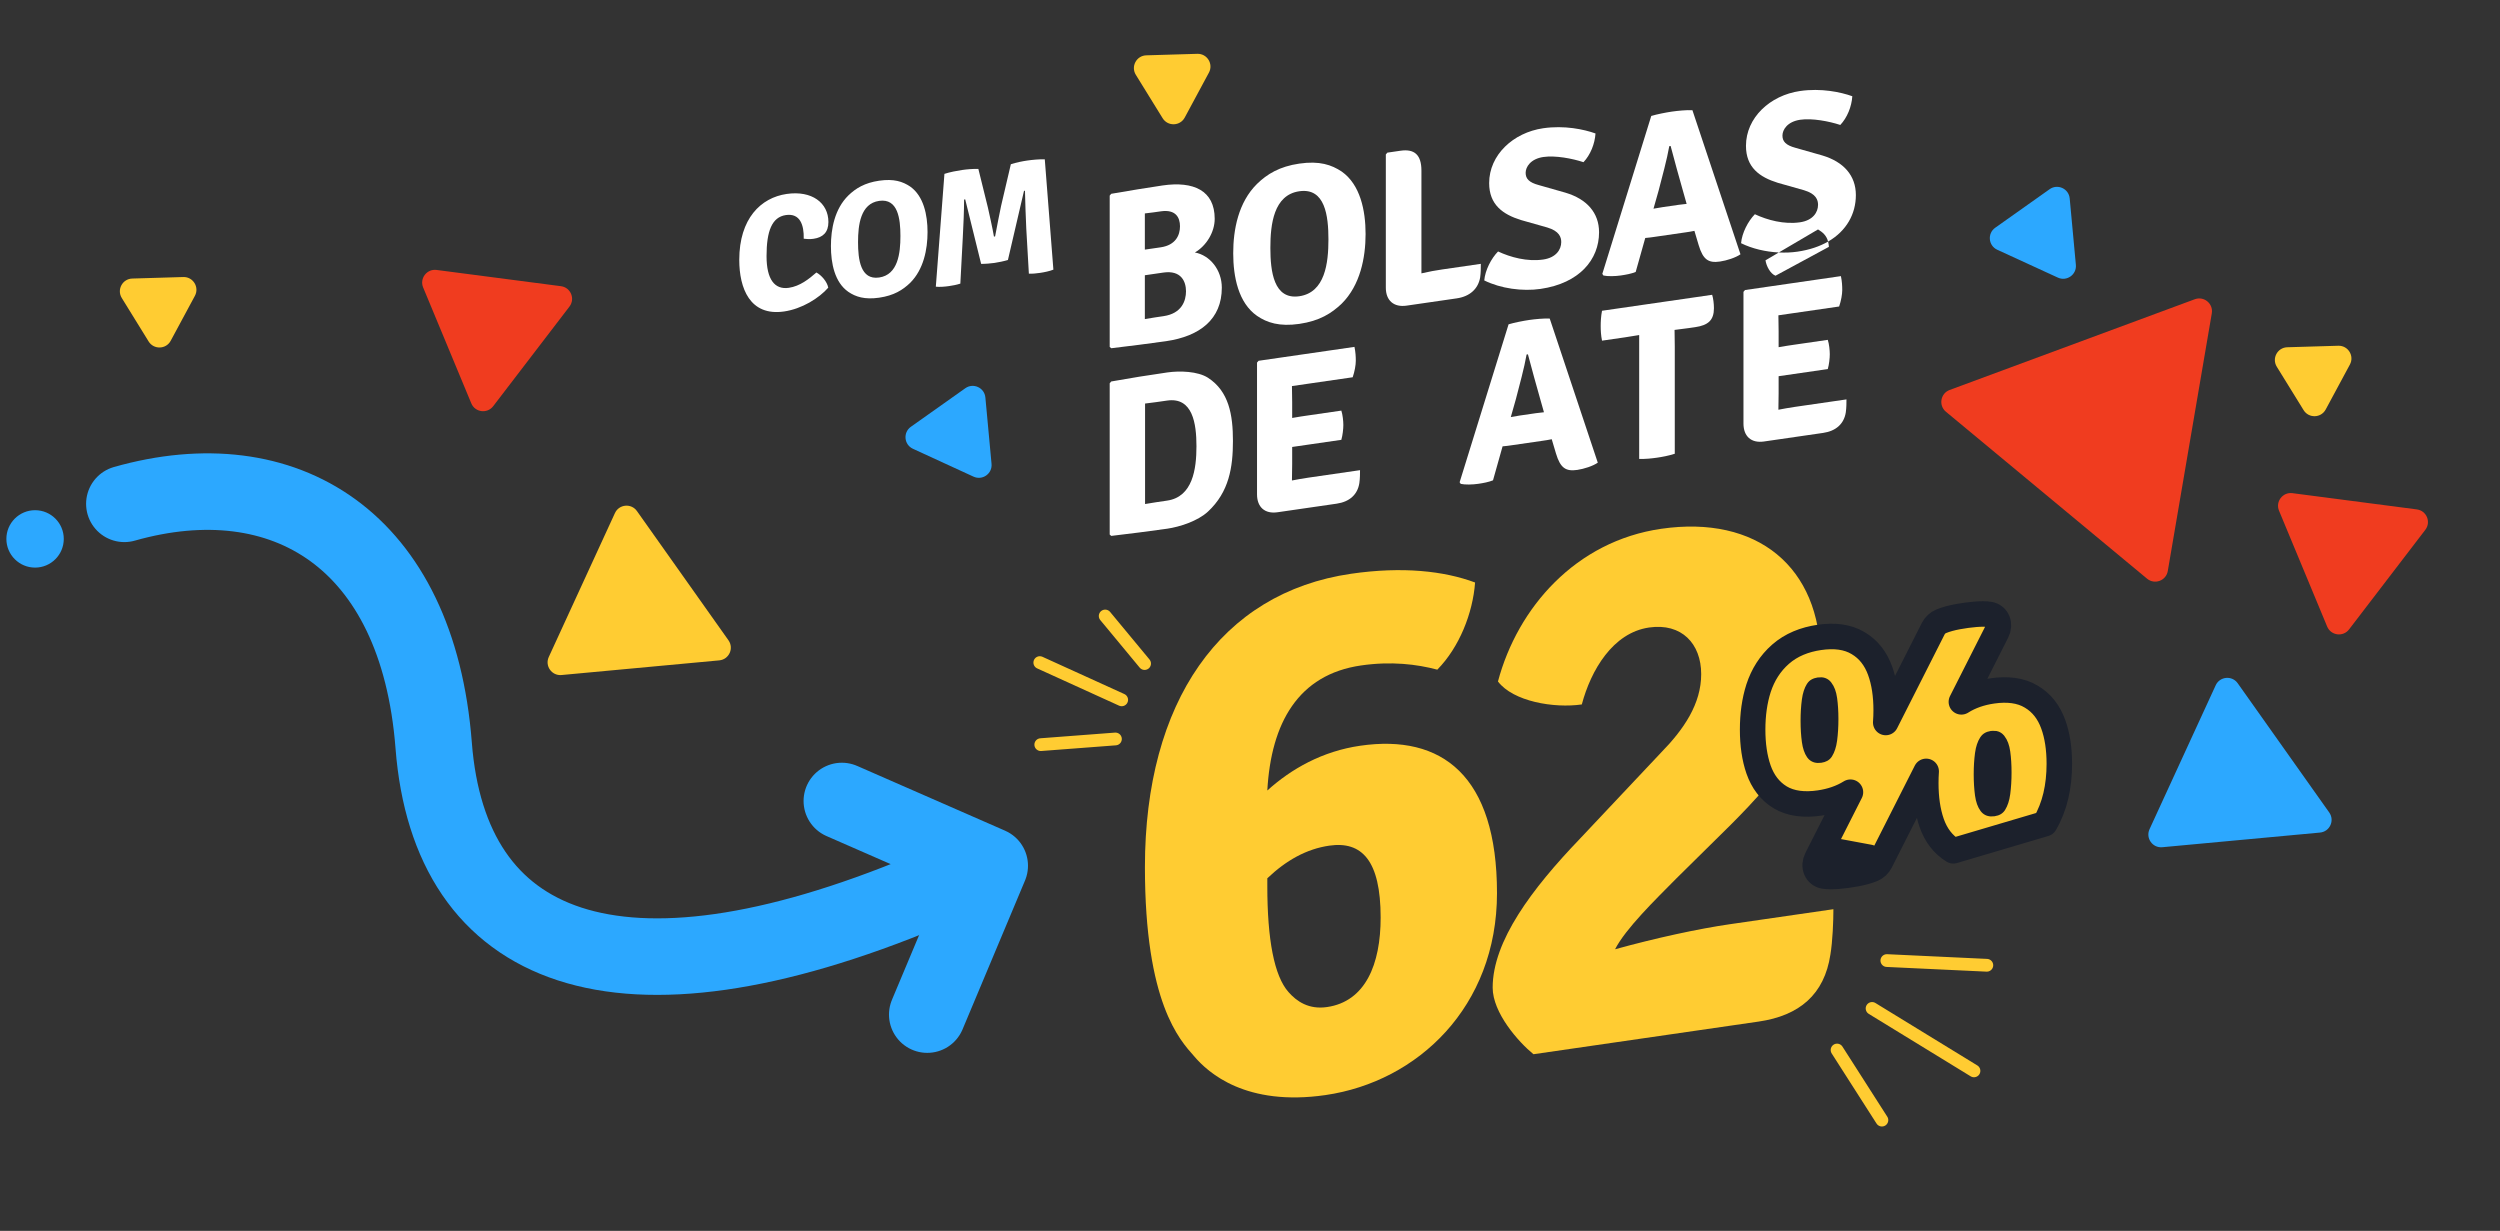 <svg width="392" height="193" viewBox="0 0 392 193" fill="none" xmlns="http://www.w3.org/2000/svg">
<rect x="0" y="0" width="392" height="193" fill="#333333" stroke="none"/>
<path d="M174.244 30.387L174 30.669V54.391L174.244 54.603C177.244 54.238 180.139 53.889 182.826 53.499C188.163 52.725 191.581 50.044 191.581 45.11C191.581 42.29 189.698 40.025 187.36 39.588C189.139 38.555 190.465 36.424 190.465 34.309C190.465 29.868 187.151 28.375 182.302 29.078C179.791 29.442 177.035 29.912 174.244 30.387ZM182.407 42.739C185.198 42.334 185.965 44.126 185.965 45.677C185.965 47.158 185.302 49.157 182.442 49.572C181.709 49.678 180.628 49.835 179.512 50.032V43.159L182.407 42.739ZM179.512 33.465C180.384 33.374 181.395 33.227 182.023 33.136C184.36 32.797 185.023 34.111 185.023 35.486C185.023 36.861 184.36 38.437 181.988 38.781L179.512 39.14V33.465Z" fill="white"/>
<path d="M199.194 38.86C199.194 35.158 199.717 30.571 203.729 29.989C207.775 29.402 208.299 33.838 208.299 37.539C208.299 41.241 207.775 45.864 203.729 46.45C199.717 47.032 199.194 42.561 199.194 38.86ZM193.369 39.704C193.369 43.405 194.171 47.483 197.101 49.526C198.671 50.603 200.624 51.236 203.729 50.786C206.903 50.325 208.787 49.136 210.392 47.599C213.287 44.712 214.124 40.396 214.124 36.695C214.124 32.994 213.287 28.956 210.392 26.908C208.787 25.837 206.903 25.193 203.729 25.654C200.624 26.104 198.671 27.303 197.101 28.835C194.171 31.728 193.369 36.003 193.369 39.704Z" fill="white"/>
<path d="M226.159 42.246C225.147 42.393 224.031 42.59 222.88 42.863V26.754C222.88 24.216 221.728 23.326 219.601 23.634L217.542 23.933L217.298 24.215V45.117C217.298 47.126 218.554 48.213 220.542 47.925L228.426 46.782C230.449 46.488 231.775 45.309 232.089 43.501C232.194 42.781 232.194 42.041 232.194 41.371L226.159 42.246Z" fill="white"/>
<path d="M232.733 43.972C235.314 45.254 238.733 45.71 241.558 45.301C247.663 44.416 250.733 40.692 250.733 36.427C250.733 33.361 248.814 31.207 245.465 30.212L241.279 29.021C239.744 28.609 239.221 28.015 239.221 27.099C239.221 26.183 239.989 24.908 242.012 24.615C243.861 24.347 246.512 24.843 248.291 25.431C249.372 24.288 250.07 22.565 250.175 20.928C248.361 20.275 245.291 19.628 241.977 20.108C237.268 20.791 233.5 24.298 233.5 28.704C233.5 32.088 235.628 33.612 238.489 34.502L242.605 35.667C244.523 36.235 244.803 37.217 244.803 37.957C244.803 39.12 244 40.4 241.977 40.693C239.465 41.057 236.849 40.344 234.896 39.429C233.814 40.537 232.872 42.366 232.733 43.972Z" fill="white"/>
<path d="M259.371 37.149L264.325 36.431C264.674 36.38 265.232 36.299 265.685 36.198L266.348 38.428C267.046 40.759 267.918 41.267 269.697 41.009C270.743 40.858 272.139 40.408 272.906 39.874L265.371 17.28C264.499 17.23 263.069 17.367 262.162 17.498C261.22 17.635 259.825 17.908 258.918 18.18L251.243 42.945L251.418 43.201C252.081 43.352 253.267 43.321 254.139 43.195C254.976 43.073 255.778 42.922 256.476 42.644L257.976 37.316C258.429 37.285 258.953 37.209 259.371 37.149ZM260.069 29.892C260.592 27.878 261.395 24.942 261.743 22.917L261.953 22.887C262.546 25.127 263.313 27.941 263.871 29.87L264.464 31.969C264.046 32.03 263.557 32.065 263.209 32.116L260.662 32.485C260.278 32.541 259.72 32.657 259.267 32.723L260.069 29.892Z" fill="white"/>
<path d="M193.325 69.138C193.325 65.049 192.698 61.369 189.418 59.236C187.814 58.2 184.953 58.121 183.035 58.399C180 58.839 177.244 59.274 174.244 59.815L174 60.097V83.819L174.244 84.03C177.279 83.661 180 83.337 183.035 82.897C184.953 82.618 187.814 81.71 189.418 80.209C192.732 77.12 193.325 73.262 193.325 69.138ZM187.605 69.968C187.605 73.563 187.012 77.914 183 78.496C181.814 78.668 180.802 78.814 179.546 79.032V63.276C180.802 63.129 181.814 62.982 183 62.81C187.012 62.229 187.605 66.408 187.605 69.968Z" fill="white"/>
<path d="M213.252 73.722L205.159 74.895C204.182 75.037 203.38 75.188 202.578 75.34V75.305C202.578 74.353 202.613 73.678 202.613 72.762V70.083L204.985 69.739L210.322 68.965C210.531 68.23 210.636 67.263 210.636 66.629C210.636 66.029 210.531 65.022 210.322 64.383L204.985 65.157C204.496 65.228 203.52 65.369 202.613 65.536V63.069C202.613 62.152 202.578 61.487 202.578 60.536L204.985 60.187L212.101 59.155C212.415 58.264 212.589 57.216 212.589 56.581C212.589 55.947 212.554 55.212 212.38 54.391L197.345 56.571L197.101 56.853V77.509C197.101 79.518 198.322 80.61 200.31 80.322L209.589 78.976C211.613 78.683 212.868 77.549 213.147 75.746C213.252 75.026 213.252 74.18 213.252 73.722Z" fill="white"/>
<path d="M236.998 69.82L241.952 69.102C242.3 69.052 242.859 68.971 243.312 68.87L243.975 71.1C244.673 73.431 245.545 73.939 247.324 73.681C248.37 73.529 249.766 73.08 250.533 72.546L242.998 49.952C242.126 49.902 240.696 50.039 239.789 50.17C238.847 50.307 237.452 50.58 236.545 50.852L228.87 75.616L229.045 75.873C229.708 76.024 230.894 75.993 231.766 75.866C232.603 75.745 233.405 75.593 234.103 75.316L235.603 69.987C236.056 69.957 236.58 69.881 236.998 69.82ZM237.696 62.564C238.219 60.549 239.021 57.613 239.37 55.589L239.58 55.558C240.173 57.799 240.94 60.613 241.498 62.541L242.091 64.641C241.673 64.701 241.184 64.737 240.835 64.787L238.289 65.157C237.905 65.212 237.347 65.329 236.894 65.394L237.696 62.564Z" fill="white"/>
<path d="M257.024 71.957C257.966 71.997 259.047 71.875 259.815 71.764C260.582 71.653 261.629 71.466 262.605 71.148V54.335C262.605 53.383 262.571 52.718 262.571 51.731L262.605 51.726C263.129 51.65 264.28 51.519 264.803 51.443L265.815 51.296C267.838 51.003 268.745 50.202 268.745 48.333C268.745 47.628 268.64 46.762 268.466 46.224L251.198 48.727C251.024 49.599 250.989 50.485 250.989 51.119C250.989 51.754 251.024 52.595 251.198 53.415L254.791 52.894C255.315 52.819 256.501 52.611 257.024 52.535V71.957Z" fill="white"/>
<path fill-rule="evenodd" clip-rule="evenodd" d="M278.919 39.588C276.858 39.486 274.739 38.997 273 38.133C273.14 36.527 274.082 34.699 275.163 33.59C277.116 34.505 279.733 35.219 282.244 34.855C284.267 34.561 285.07 33.282 285.07 32.118C285.07 31.378 284.791 30.396 282.872 29.829L278.756 28.663C275.895 27.774 273.768 26.249 273.768 22.866C273.768 18.459 277.535 14.952 282.244 14.27C285.558 13.789 288.628 14.437 290.442 15.09C290.337 16.727 289.64 18.449 288.558 19.593C286.779 19.005 284.128 18.508 282.279 18.776C280.256 19.07 279.488 20.344 279.488 21.261C279.488 22.177 280.012 22.771 281.547 23.183L285.733 24.373C289.081 25.368 291 27.522 291 30.589C291 33.526 289.544 36.206 286.644 37.88C286.379 36.875 285.77 36.411 285.066 35.974L278.919 39.588ZM278.919 39.588C279.918 39.637 280.903 39.596 281.826 39.462C283.726 39.187 285.333 38.636 286.644 37.88C286.707 38.121 286.751 38.394 286.771 38.705L278.399 43.233C277.597 42.926 276.969 41.748 276.83 40.816L278.919 39.588ZM281.434 63.8L289.527 62.627C289.527 63.085 289.527 63.931 289.423 64.651C289.144 66.454 287.888 67.588 285.864 67.881L276.585 69.227C274.597 69.515 273.376 68.423 273.376 66.414V45.758L273.62 45.476L288.655 43.296C288.83 44.117 288.864 44.852 288.864 45.487C288.864 46.121 288.69 47.169 288.376 48.06L281.26 49.092L278.853 49.441C278.853 49.921 278.862 50.328 278.871 50.731L278.871 50.732C278.879 51.128 278.888 51.52 278.888 51.974V54.441C279.795 54.274 280.772 54.133 281.26 54.062L286.597 53.288C286.806 53.927 286.911 54.934 286.911 55.534C286.911 56.168 286.806 57.135 286.597 57.87L281.26 58.644L278.888 58.988V61.667C278.888 62.121 278.879 62.515 278.871 62.913L278.871 62.914C278.862 63.32 278.853 63.73 278.853 64.21V64.245C279.655 64.094 280.458 63.942 281.434 63.8Z" fill="white"/>
<path d="M207.837 171.707C222.29 169.612 234.729 157.873 234.729 140.037C234.729 121.602 226.081 115.075 213.286 116.93C207.363 117.789 202.506 120.528 198.715 123.951C199.307 113.331 203.572 105.77 213.405 104.344C218.143 103.657 222.171 104.15 225.37 105.003C228.805 101.513 230.938 96.176 231.293 91.336C226.436 89.527 219.92 88.795 211.865 89.963C191.37 92.935 179.524 110.095 179.524 135.951C179.524 157.258 184.973 163.052 187.224 165.598C189.475 168.265 195.398 173.511 207.837 171.707ZM208.429 132.598C213.523 131.859 216.485 134.901 216.485 143.879C216.485 151.181 214.116 157.031 208.074 157.907C205.231 158.319 203.335 157.038 202.032 155.551C199.781 153.004 198.715 147.293 198.715 138.914V137.717C201.677 134.893 204.875 133.113 208.429 132.598Z" fill="#FFCC32"/>
<path d="M287.478 142.563L271.248 144.916C266.273 145.638 259.639 147.078 253.242 148.844C254.9 145.611 259.52 141.11 262.837 137.757L271.367 129.338C279.067 121.637 285.464 113.767 285.464 103.472C285.464 88.868 275.513 80.735 260.468 82.916C247.081 84.857 237.96 95.277 234.879 106.857C237.249 109.984 243.646 111.092 248.029 110.456C249.451 105.103 252.886 99.218 258.573 98.394C263.667 97.655 266.747 100.919 266.747 105.707C266.747 110.376 264.022 114.362 260.468 117.99L247.674 131.576C240.21 139.361 234.05 147.557 234.05 154.859C234.05 158.809 238.078 163.372 240.447 165.303L275.75 160.184C282.147 159.257 286.057 155.937 287.004 149.694C287.36 147.608 287.478 144.359 287.478 142.563Z" fill="#FFCC32"/>
<path d="M290.996 137.019C291.969 136.84 292.862 136.604 293.628 136.282C294.144 136.065 294.581 135.655 294.84 135.144L302.024 120.952C301.982 121.554 301.961 122.169 301.961 122.796C301.961 125.129 302.256 127.223 302.886 129.041L302.888 129.047C303.549 130.935 304.66 132.419 306.252 133.394L306.276 133.409L320.628 129.161C322.202 126.482 322.902 123.304 322.902 119.76C322.902 117.424 322.598 115.338 321.942 113.546C321.261 111.664 320.131 110.195 318.521 109.243C316.847 108.223 314.745 107.996 312.406 108.335C310.621 108.594 308.974 109.141 307.544 110.05L313.109 99.058C313.393 98.496 313.434 97.87 313.22 97.347C313.006 96.825 312.56 96.461 312.002 96.354C311.381 96.235 310.568 96.257 309.726 96.326C308.846 96.397 307.929 96.521 306.977 96.696L306.976 96.696C306.015 96.873 305.13 97.108 304.36 97.426C303.838 97.642 303.395 98.055 303.133 98.571L295.683 113.287C295.731 112.661 295.755 112.023 295.755 111.372C295.755 109.036 295.451 106.95 294.795 105.157C294.114 103.276 292.984 101.806 291.374 100.855C289.703 99.836 287.611 99.606 285.284 99.944C282.958 100.281 280.865 101.109 279.181 102.588C277.564 104.009 276.429 105.811 275.746 107.896L275.746 107.896L275.742 107.909C275.108 109.885 274.813 112.061 274.813 114.408C274.813 116.741 275.109 118.834 275.738 120.653L275.74 120.658C276.402 122.547 277.513 124.031 279.105 125.006L279.105 125.006L279.115 125.013C280.806 126.031 282.925 126.256 285.284 125.914C287.089 125.653 288.736 125.1 290.149 124.218L284.864 134.657C284.577 135.223 284.539 135.855 284.758 136.379C284.977 136.904 285.432 137.266 285.996 137.365C286.616 137.475 287.409 137.456 288.246 137.389L288.249 137.389C289.142 137.316 290.058 137.192 290.996 137.019ZM290.996 137.019L290.92 135.032M290.996 137.019C290.996 137.019 290.997 137.019 290.997 137.019L290.92 135.032M290.92 135.032C291.812 134.868 292.541 134.666 293.107 134.428L287.594 133.402C287.39 133.402 287.263 133.391 287.197 133.379L286.597 135.372L288.328 136.087L288.328 136.087L288.329 136.088L288.705 135.345C289.424 135.276 290.162 135.171 290.92 135.032ZM312.71 125.921L312.71 125.921L312.703 125.932C312.699 125.938 312.696 125.943 312.693 125.947C312.692 125.947 312.691 125.948 312.69 125.948C312.682 125.952 312.669 125.958 312.65 125.964C312.612 125.978 312.55 125.995 312.457 126.009C312.273 126.035 312.203 126.013 312.197 126.011C312.193 126.009 312.193 126.009 312.192 126.009C312.191 126.008 312.183 126.003 312.17 125.986C311.974 125.725 311.773 125.263 311.665 124.477C311.541 123.554 311.477 122.535 311.477 121.416C311.477 120.277 311.542 119.252 311.665 118.334C311.773 117.524 311.976 117.026 312.164 116.733L312.179 116.709C312.199 116.677 312.211 116.664 312.213 116.662L312.213 116.662C312.215 116.661 312.215 116.661 312.216 116.66C312.217 116.659 312.28 116.618 312.457 116.592C312.587 116.573 312.652 116.581 312.674 116.585C312.677 116.589 312.682 116.595 312.689 116.604C312.7 116.62 312.712 116.636 312.725 116.652C312.913 116.89 313.115 117.329 313.224 118.108C313.347 118.99 313.411 119.997 313.411 121.136C313.411 122.255 313.347 123.292 313.223 124.251C313.113 125.082 312.908 125.605 312.71 125.921ZM285.563 117.533L285.563 117.533L285.556 117.544C285.554 117.547 285.552 117.551 285.55 117.553C285.527 117.565 285.449 117.6 285.284 117.624C285.1 117.651 285.03 117.628 285.024 117.626C285.02 117.625 285.02 117.625 285.019 117.624C285.019 117.624 285.014 117.62 285.005 117.611C284.817 117.339 284.625 116.868 284.518 116.086C284.395 115.184 284.33 114.167 284.33 113.028C284.33 111.889 284.395 110.863 284.517 109.946C284.627 109.128 284.825 108.62 285.009 108.321C285.027 108.291 285.039 108.28 285.04 108.278C285.042 108.276 285.042 108.276 285.044 108.275L285.044 108.275C285.046 108.274 285.109 108.233 285.284 108.208C285.381 108.194 285.445 108.193 285.485 108.196C285.504 108.197 285.518 108.199 285.526 108.2C285.527 108.201 285.529 108.201 285.53 108.201C285.533 108.205 285.537 108.209 285.542 108.216C285.553 108.232 285.565 108.248 285.578 108.264C285.766 108.502 285.968 108.941 286.077 109.72C286.2 110.602 286.264 111.609 286.264 112.748C286.264 113.886 286.2 114.923 286.076 115.86C285.967 116.692 285.761 117.216 285.563 117.533Z" fill="#FFCC32" stroke="#1C212C" stroke-width="4" stroke-linejoin="round"/>
<path d="M339.909 89.536C339.65 91.054 337.845 91.722 336.66 90.738L305.121 64.562C303.937 63.579 304.261 61.682 305.705 61.147L344.143 46.922C345.587 46.388 347.068 47.617 346.809 49.135L339.909 89.536Z" fill="#F03C1F"/>
<path d="M368.333 98.692C367.397 99.914 365.489 99.665 364.898 98.243L357.351 80.079C356.76 78.657 357.93 77.129 359.457 77.328L378.961 79.875C380.488 80.074 381.226 81.851 380.291 83.074L368.333 98.692Z" fill="#F03C1F"/>
<path d="M77.333 63.692C76.397 64.914 74.489 64.665 73.898 63.243L66.351 45.079C65.76 43.657 66.93 42.129 68.457 42.328L87.961 44.875C89.488 45.074 90.227 46.851 89.29 48.074L77.333 63.692Z" fill="#F03C1F"/>
<path d="M325.497 41.526C325.639 43.059 324.069 44.172 322.67 43.528L313.168 39.16C311.769 38.517 311.591 36.6 312.848 35.711L321.382 29.666C322.638 28.776 324.387 29.58 324.529 31.113L325.497 41.526Z" fill="#2CA8FF"/>
<path d="M155.474 72.736C155.617 74.269 154.046 75.381 152.648 74.738L143.146 70.369C141.747 69.726 141.569 67.81 142.825 66.92L151.36 60.875C152.616 59.985 154.364 60.789 154.507 62.322L155.474 72.736Z" fill="#2CA8FF"/>
<path d="M366.644 54.213C368.183 54.167 369.194 55.805 368.464 57.16L364.669 64.209C363.939 65.565 362.015 65.622 361.206 64.312L356.999 57.501C356.19 56.191 357.103 54.496 358.642 54.45L366.644 54.213Z" fill="#FFCC32"/>
<path d="M187.74 8.439C189.279 8.393 190.29 10.03 189.56 11.386L185.765 18.435C185.035 19.79 183.111 19.847 182.302 18.538L178.095 11.726C177.286 10.416 178.199 8.722 179.737 8.676L187.74 8.439Z" fill="#FFCC32"/>
<path d="M28.74 43.438C30.279 43.393 31.29 45.03 30.56 46.386L26.765 53.435C26.035 54.79 24.111 54.847 23.302 53.538L19.095 46.726C18.286 45.416 19.198 43.722 20.738 43.676L28.74 43.438Z" fill="#FFCC32"/>
<path d="M339.049 132.844C337.516 132.987 336.403 131.416 337.047 130.017L347.421 107.452C348.065 106.053 349.981 105.875 350.871 107.132L365.225 127.399C366.115 128.656 365.311 130.404 363.778 130.547L339.049 132.844Z" fill="#2CA8FF"/>
<path d="M88.049 105.844C86.516 105.987 85.403 104.416 86.047 103.017L96.421 80.452C97.065 79.053 98.981 78.875 99.871 80.132L114.225 100.399C115.115 101.656 114.311 103.404 112.778 103.547L88.049 105.844Z" fill="#FFCC32"/>
<path d="M132 125.595L155.189 135.747L145.393 159.089" stroke="#2CA8FF" stroke-width="12" stroke-linecap="round" stroke-linejoin="round"/>
<path d="M145 139.8C96.712 159.916 70.5 149.244 68 116.876C65.5 84.508 44.517 71.906 19.5 79" stroke="#2CA8FF" stroke-width="12" stroke-linecap="round" stroke-linejoin="round"/>
<path d="M126.025 37.432C126.509 37.491 126.967 37.528 127.578 37.439C129.029 37.228 129.895 36.434 129.895 34.813C129.895 31.803 127.298 29.838 123.351 30.411C119.303 30.998 115.917 34.267 115.917 40.751C115.917 45.176 117.572 49.618 122.944 48.839C125.745 48.433 128.418 46.759 129.869 45.108C129.691 44.156 128.8 43.153 128.011 42.727C126.84 43.746 125.439 44.876 123.682 45.13C121.467 45.451 120.194 43.809 120.194 40.156C120.194 36.245 121.034 34.04 123.224 33.722C125.465 33.397 126.076 35.29 126.025 37.432ZM134.541 37.973C134.541 35.272 134.923 31.923 137.851 31.498C140.805 31.07 141.187 34.308 141.187 37.009C141.187 39.711 140.805 43.085 137.851 43.513C134.923 43.938 134.541 40.674 134.541 37.973ZM130.289 38.589C130.289 41.291 130.875 44.267 133.014 45.758C134.16 46.544 135.585 47.006 137.851 46.678C140.168 46.342 141.543 45.474 142.715 44.352C144.828 42.244 145.439 39.094 145.439 36.393C145.439 33.691 144.828 30.744 142.715 29.25C141.543 28.468 140.168 27.998 137.851 28.334C135.585 28.663 134.16 29.538 133.014 30.656C130.875 32.767 130.289 35.888 130.289 38.589ZM146.737 44.952C147.323 45.021 148.138 44.955 148.8 44.859C149.411 44.77 149.996 44.66 150.582 44.472L150.964 37.264C151.066 35.423 151.168 32.989 151.168 31.291L151.346 31.266L153.841 41.375C154.452 41.389 155.42 41.3 155.929 41.227C156.489 41.145 157.431 40.957 158.042 40.766L160.563 29.929L160.716 29.907C160.741 31.601 160.843 34.005 160.919 35.821L161.327 42.914C161.912 42.932 162.472 42.876 163.083 42.788C163.745 42.692 164.586 42.518 165.171 42.279L163.822 24.98C162.956 24.951 161.81 25.066 161.072 25.173C160.308 25.284 159.341 25.475 158.5 25.752L156.973 32.276C156.845 32.912 156.26 35.75 156.031 37.07L155.852 37.096C155.649 35.839 155.038 33.174 154.91 32.575L153.408 26.49C152.542 26.461 151.575 26.55 150.837 26.657C150.073 26.768 148.927 26.985 148.087 27.262L146.737 44.952Z" fill="white"/>
<line x1="295.858" y1="150.617" x2="311.535" y2="151.354" stroke="#FFCC32" stroke-width="2" stroke-linecap="round"/>
<line x1="293.541" y1="158.121" x2="309.521" y2="167.913" stroke="#FFCC32" stroke-width="2" stroke-linecap="round"/>
<line x1="288.052" y1="164.643" x2="295.083" y2="175.635" stroke="#FFCC32" stroke-width="2" stroke-linecap="round"/>
<line x1="174.9" y1="115.87" x2="163.193" y2="116.76" stroke="#FFCC32" stroke-width="2" stroke-linecap="round"/>
<line x1="175.882" y1="109.736" x2="163.04" y2="103.895" stroke="#FFCC32" stroke-width="2" stroke-linecap="round"/>
<line x1="179.473" y1="104.046" x2="173.293" y2="96.587" stroke="#FFCC32" stroke-width="2" stroke-linecap="round"/>
<circle cx="5.5" cy="84.5" r="4.5" fill="#2CA8FF"/>
</svg>
